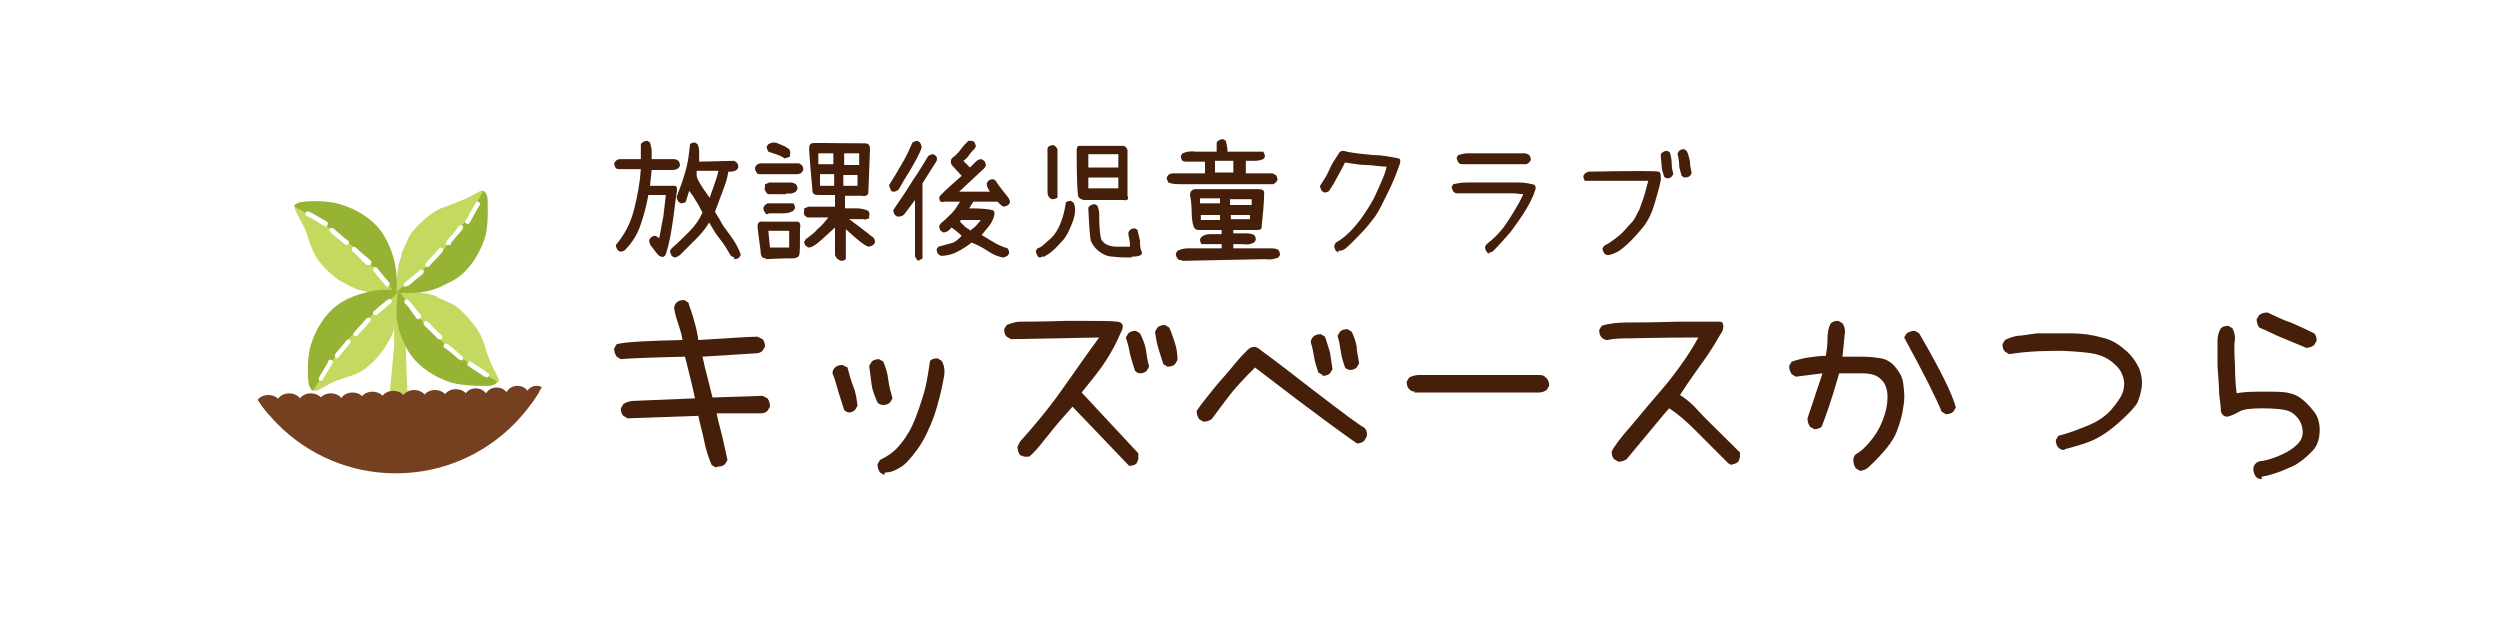 <?xml version="1.0" encoding="UTF-8"?>
<svg id="_レイヤー_1" xmlns="http://www.w3.org/2000/svg" width="300" height="75" xmlns:xlink="http://www.w3.org/1999/xlink" version="1.1" viewBox="0 0 300 75">
  <!-- Generator: Adobe Illustrator 29.6.1, SVG Export Plug-In . SVG Version: 2.1.1 Build 9)  -->
  <defs>
    <radialGradient id="_名称未設定グラデーション_3" data-name="名称未設定グラデーション 3" cx="3275.8" cy="5533.7" fx="3275.8" fy="5561.6" r="242.8" gradientTransform="translate(-312.1 -475) rotate(.1) scale(.1 0)" gradientUnits="userSpaceOnUse">
      <stop offset="0" stop-color="#12a370"/>
      <stop offset=".1" stop-color="#16a470"/>
      <stop offset=".3" stop-color="#22a771"/>
      <stop offset=".4" stop-color="#37ae73"/>
      <stop offset=".6" stop-color="#55b676"/>
      <stop offset=".7" stop-color="#7ac179"/>
      <stop offset=".8" stop-color="#8ac67b"/>
      <stop offset="1" stop-color="#96ca7b"/>
    </radialGradient>
    <clipPath id="clippath">
      <circle cx="47.5" cy="36.8" r="20" fill="none"/>
    </clipPath>
  </defs>
  <rect x="-.1" y="-.6" width="300.2" height="76.3" fill="#fff"/>
  <g>
    <circle cx="47.5" cy="36.8" r="20" fill="url(#_名称未設定グラデーション_3)"/>
    <path d="M46.8,47c0-1,.5-4.4.5-6.2,0-.8,0-1.7,0-2.1s.4-1.7.5-1.9.5,1.9.7,2.1.2,3.2.2,3.4.2,4.5.2,4.8c-.3.5-1.3.9-2-.2h0Z" fill="#c4d960"/>
    <g>
      <path d="M52.3,35.6c.7.3,1.6.7,2.2,1,.8.5,2.7,2.4,3.4,4.1.3.8.5,1.7.9,2.6.5,1.3,1.2,2.2,1.1,2.5-1.5,0-2.5-.9-2.9-1.3s-5.6-3.6-7.3-6.2c-.2-.3-1.9-3.3-1.8-3.3.8,0,2.8-.1,4.6.6h0Z" fill="#c4d960"/>
      <path d="M47.7,35.1c0,0,.2-.2.3,0,.7,1,1.7,2.2,2.8,3.6,1.5,1.9,5.3,5.1,8.9,7.1-.2.4-.8.5-1,.5s-2.8.1-4.6-.4c-1.9-.6-4.2-2-5.3-4.1-.8-1.6-1.5-3.1-1.2-6.6h0Z" fill="#96b334"/>
      <g>
        <path d="M50.3,38.3c0,0-.1,0-.2,0-.2-.2-.6-.7-.9-1.2-.2-.3-.5-.6-.6-.7-.1-.1-.1-.3,0-.4s.3-.1.4,0c0,0,.3.3.6.7.3.4.7.9.9,1.1.1.1,0,.3,0,.4,0,0-.1,0-.2,0h0Z" fill="#fff"/>
        <path d="M52.8,40.7c0,0-.1,0-.2,0,0,0-.5-.5-.9-.9-.4-.4-.8-.7-.8-.8-.1-.1-.1-.3,0-.4.1-.1.3-.1.4,0,0,0,.4.3.8.8.4.4.9.8.9.9.1.1.1.3,0,.4,0,0-.1,0-.2,0h0Z" fill="#fff"/>
        <path d="M55.4,43.2c0,0-.1,0-.2,0-.1,0-.7-.6-1.6-1.3-.1-.1-.3-.2-.3-.2-.1,0-.1-.3,0-.4,0-.1.3-.1.4,0,0,0,.1.1.3.2.4.3,1.4,1.2,1.5,1.3.1,0,.1.3,0,.4,0,0-.1.1-.2.1h0Z" fill="#fff"/>
        <path d="M58.2,45.2s0,0-.1,0c0,0,0,0-.4-.3-.5-.3-1.4-.9-1.5-1-.1,0-.2-.2,0-.4s.2-.2.4,0c.1,0,.8.5,1.6,1,.2.2.4.3.4.3.1,0,.2.2,0,.4,0,0-.1.1-.2.1h0Z" fill="#fff"/>
      </g>
    </g>
    <g>
      <path d="M48.1,30.6c.3-.7.7-1.6,1-2.2.4-.8,2.2-2.7,3.8-3.4.8-.3,1.7-.6,2.6-1,1.3-.5,2.2-1.3,2.5-1.1,0,1.5-.7,2.7-1,3.1s-3.5,5.7-6.1,7.4c-.3.2-3.3,2-3.3,1.8,0-.8-.1-2.8.6-4.6h0Z" fill="#c4d960"/>
      <path d="M47.7,35.1c0,0-.2,0,0-.2,1-.7,2.1-1.8,3.5-2.9,1.9-1.5,4.9-5.5,6.8-9.1.4.2.5.8.5.9s.2,3-.3,4.7c-.6,1.9-2,4.3-4.1,5.3-1.4.7-2.7,1.6-6.5,1.3h0Z" fill="#96b334"/>
      <g>
        <path d="M48.7,34.4c0,0-.1,0-.2,0-.1-.1-.1-.3,0-.4,0,0,.3-.3.8-.7.4-.3.9-.7,1.1-.9.1-.1.3,0,.4,0,.1.1,0,.3,0,.4-.2.2-.7.6-1.1.9-.3.3-.7.6-.7.6,0,0-.1,0-.2,0h0Z" fill="#fff"/>
        <path d="M51.3,32c0,0-.1,0-.2,0-.1-.1-.1-.3,0-.4,0,0,.4-.5.8-.9.4-.4.7-.8.8-.9.1-.1.3-.1.4,0s.1.3,0,.4c0,0-.4.5-.8.9-.4.4-.8.8-.8.9,0,0-.1,0-.2,0h0Z" fill="#fff"/>
        <path d="M53.8,29.4c0,0-.1,0-.2,0-.1,0-.1-.3,0-.4,0,0,0,0,.1-.2.9-1,1.3-1.6,1.4-1.7,0-.1.3-.1.4,0,.1,0,.1.3,0,.4,0,.1-.8.9-1.4,1.7v.2c-.2,0-.3,0-.4,0h0Z" fill="#fff"/>
        <path d="M56,26.8s0,0-.1,0c-.1,0-.2-.2,0-.4l.2-.3c.3-.6,1-1.8,1-1.8,0-.1.2-.2.4,0,.1,0,.2.2,0,.4,0,0-.7,1.2-1,1.8l-.2.3c0,0-.1.1-.2.1h0Z" fill="#fff"/>
      </g>
    </g>
    <g>
      <path d="M43.1,34.8c-.7-.2-1.5-.7-2.1-1-.8-.4-2.7-2-3.4-3.6-.4-.8-.6-1.6-.9-2.5-.6-1.3-1.5-2.6-1.3-2.9,1.5,0,2.5.9,3,1.2s5.8,3.3,7.6,5.9c.2.3,1.6,3.1,1.5,3.1-.8,0-2.5.4-4.3-.2h0Z" fill="#c4d960"/>
      <path d="M47.7,35.1c0,0-.4.3-.5,0-.1-.5-1.6-2-2.8-3.5-1.3-1.7-5.5-5-9.1-6.8,0-.3.4-.4.6-.5s2.9-.4,4.9.2,4.1,1.8,5.3,3.8c.8,1.4,1.7,3.4,1.5,6.7h0Z" fill="#96b334"/>
      <g>
        <path d="M46.6,34.4c0,0-.1,0-.2,0-.2-.2-1.3-1.5-1.6-1.9,0-.1,0-.3,0-.4s.3,0,.4,0c.3.4,1.4,1.7,1.5,1.8.1.1.1.3,0,.4,0,0-.1,0-.2,0h0Z" fill="#fff"/>
        <path d="M44.2,31.8c0,0-.1,0-.2,0,0,0-.4-.3-.8-.8-.4-.4-.9-.8-.9-.9-.1,0-.1-.3,0-.4,0-.1.3-.1.4,0,0,0,.4.4,1,.9.4.3.8.7.8.7.1,0,.1.3,0,.4,0,0-.1.1-.2.1h0Z" fill="#fff"/>
        <path d="M41.7,29.4c0,0-.1,0-.2,0,0,0-1.8-1.4-1.9-1.6-.1-.1,0-.3,0-.4.1-.1.3,0,.4,0,.1.1,1.7,1.5,1.8,1.5.1,0,.1.3,0,.4,0,0-.1.1-.2.1h0Z" fill="#fff"/>
        <path d="M39,27.1s0,0-.1,0c0,0-.2-.1-1.7-1-.2-.1-.4-.2-.4-.2-.1,0-.2-.2-.1-.4,0-.1.2-.2.4-.1,0,0,0,0,.4.2.5.3,1.6.9,1.7,1,.1,0,.2.2.1.4,0,.1-.1.2-.3.2h0Z" fill="#fff"/>
      </g>
    </g>
    <g>
      <path d="M47.3,39.3c-.1.7-.4,1.2-.7,1.7-.4.8-1.7,2.7-3.5,3.7-1,.5-1.5.5-2.5.9-1.2.4-2.6,1.5-2.9,1.3,0-1.5.9-2.5,1.2-2.9s3.4-5.7,6-7.5c.3-.2,2.8-1.6,2.8-1.5,0,.8-.2,3.1-.4,4.2h0Z" fill="#c4d960"/>
      <path d="M47.7,35c-.2.6-2.1,2-3.4,3.1-2.8,2.4-5.9,7.3-6.7,8.8-.3,0-.4-.5-.5-.6s-.4-2.9.2-4.9,1.9-4.1,3.8-5.2c1.3-.8,4.4-1.8,6.5-1.3h0Z" fill="#96b334"/>
      <g>
        <path d="M45,37.8c0,0-.1,0-.2,0-.1-.1,0-.3,0-.4.2-.2.8-.7,1.3-1.1.2-.2.4-.3.5-.4.1,0,.3,0,.4,0,0,.1,0,.3,0,.4,0,0-.2.2-.5.4-.4.4-1.1.9-1.3,1.1,0,0-.1,0-.2,0h0Z" fill="#fff"/>
        <path d="M42.7,40.3c0,0-.1,0-.2,0-.1,0-.1-.3,0-.4,0,0,.4-.5.8-.9.3-.4.7-.8.7-.8,0-.1.3-.1.4,0,.1,0,.1.3,0,.4,0,0-.3.3-.7.8-.4.4-.8.8-.8.9,0,0-.1,0-.2,0h0Z" fill="#fff"/>
        <path d="M40.4,42.9c0,0-.2,0-.2,0,0-.1,0-.3,0-.4.1-.1,1.3-1.5,1.4-1.7,0-.1.3-.1.4,0,.1,0,.1.3,0,.4,0,0-1.4,1.7-1.5,1.8,0,0-.1,0-.2,0h0Z" fill="#fff"/>
        <path d="M38.5,45.7s0,0-.1,0c-.1,0-.2-.2-.1-.4,0,0,0,0,.1-.2.2-.4,1-1.6,1-1.8,0-.1.2-.2.4-.1.1,0,.2.2.1.4,0,0-.1.2-1.1,1.8,0,.1-.1.2-.1.2,0,0-.1.1-.2.1h0Z" fill="#fff"/>
      </g>
    </g>
    <g clip-path="url(#clippath)">
      <g>
        <g>
          <ellipse cx="32.2" cy="48.6" rx="1.5" ry="1.2" fill="#75401f"/>
          <ellipse cx="29.5" cy="48.6" rx="1.5" ry="1.2" fill="#75401f"/>
          <ellipse cx="34.7" cy="48.4" rx="1.5" ry="1.2" fill="#75401f"/>
          <ellipse cx="37.3" cy="48.4" rx="1.5" ry="1.2" fill="#75401f"/>
          <ellipse cx="39.7" cy="48.4" rx="1.5" ry="1.2" fill="#75401f"/>
          <ellipse cx="42.3" cy="48.3" rx="1.5" ry="1.2" fill="#75401f"/>
          <ellipse cx="44.7" cy="48.2" rx="1.5" ry="1.2" fill="#75401f"/>
          <ellipse cx="47.2" cy="48.1" rx="1.5" ry="1.2" fill="#75401f"/>
          <ellipse cx="49.7" cy="48" rx="1.5" ry="1.2" fill="#75401f"/>
          <ellipse cx="52.2" cy="48" rx="1.5" ry="1.2" fill="#75401f"/>
          <ellipse cx="54.7" cy="47.9" rx="1.5" ry="1.2" fill="#75401f"/>
          <ellipse cx="57.1" cy="47.8" rx="1.4" ry="1.2" fill="#75401f"/>
          <ellipse cx="59.6" cy="47.7" rx="1.4" ry="1.2" fill="#75401f"/>
          <ellipse cx="62.1" cy="47.5" rx="1.4" ry="1.2" fill="#75401f"/>
          <ellipse cx="64.4" cy="47.5" rx="1.3" ry="1.2" fill="#75401f"/>
        </g>
        <rect x="29.4" y="47.6" width="37.2" height="9.5" transform="translate(-2.2 2.2) rotate(-2.5)" fill="#75401f"/>
      </g>
    </g>
  </g>
  <g>
    <g>
      <path d="M79,30.6c-.4-.4-.6-.8-.8-1-.2-.2-.3-.5-.3-.8l.2-.3c.1-.1.3-.2.6-.2l.4.3c.2-.9.3-1.7.5-2.6.1-.9.2-1.7.3-2.6h-2.1c-.2,1.2-.5,2.3-.9,3.5s-1,2.2-1.9,3.1c-.1.1-.3.2-.6.2l-.3-.2c-.1-.2-.2-.4-.2-.6,1.1-1.3,1.8-2.7,2.2-4.3s.7-3.2.8-4.8h-2.7s-.3-.1-.3-.1c-.1-.2-.2-.4-.2-.6l.2-.3c.1-.1.3-.2.5-.2h2.5c0-.4,0-.6,0-.8s0-.5,0-.8c0-.2,0-.3.2-.4.1-.1.3-.2.6-.2l.3.2c.1.4.2.7.2,1,0,.3,0,.6,0,1h2.5c.3,0,.5,0,.7.2.1.1.2.3.2.6l-.2.3c-.2.1-.4.2-.7.2h-2.5l-.2,1.9c1.8,0,2.8,0,3,0,.2,0,.3.3.2.8-.2,1.2-.3,2.5-.5,3.7-.2,1.3-.4,2.5-.8,3.7-.2.4-.4.4-.8.2ZM88.1,30.9l-.4-.2c-.4-.7-.8-1.4-1.3-2s-.9-1.3-1.3-2c-.4.7-1,1.4-1.6,2s-1.2,1.2-1.8,1.8c-.2.2-.5.4-.8.4l-.3-.2c-.1-.2-.2-.4-.2-.6l.2-.3c.7-.6,1.4-1.3,2.1-2s1.2-1.4,1.6-2.3c-.3-.5-.5-1-.8-1.4-.2-.4-.5-.8-.8-1.2-.1.4-.3.9-.4,1.3-.1.1-.3.2-.6.2l-.3-.2c-.1-.2-.2-.4-.2-.6.4-1,.8-2.1,1.1-3.2.3-1.1.4-2.1.5-3.1.1-.1.3-.2.6-.2l.3.2c.1.2.2.5.2.8v1.3c0,0,4.2-.1,4.2-.1l.3.2c.1.1.2.3.2.6l-.2.3c-.3.2-.6.2-1,.2-.1.8-.4,1.6-.7,2.4-.3.8-.6,1.6-.9,2.4.2.4.5.8.7,1.2s.5.8.8,1.2c.3.4.6.8.9,1.3.3.5.5.9.7,1.5l-.2.3c-.1.1-.3.2-.6.2ZM85.1,23.9c.2-.6.4-1.1.6-1.7s.4-1.1.5-1.7c-.5,0-1,0-1.4,0s-.8,0-1.2,0v.6c.1.5.4.9.7,1.4.3.4.6.9.9,1.3Z" fill="#451f0a"/>
      <path d="M91.2,20.9c-.2,0-.3,0-.4-.2-.1-.1-.2-.3-.2-.6l.2-.3c.1-.1.3-.2.5-.2h4.6l.3.2c.1.1.2.3.2.6l-.2.3c-.1.1-.3.2-.5.2h-4.5ZM91.9,31c-.3,0-.5-.1-.6-.5,0-.4-.2-1.5-.4-3.3,0-.4.2-.7.6-.6,2.7,0,4.1,0,4.3,0,.2.1.3.4.2.9,0,1.9,0,2.9-.1,3.1,0,.2-.2.3-.6.4-.3,0-1.5,0-3.4.1ZM92.2,25.7c-.2,0-.3,0-.4-.2-.1-.1-.2-.3-.2-.6l.2-.3.3-.2h2.8c0,0,.3,0,.3,0,.1.1.2.3.2.6l-.2.3c-.4.2-.7.3-1.2.3h-1.8ZM94.3,23.3h-2c-.2,0-.3-.1-.4-.3-.1-.1-.2-.3-.1-.6v-.3c.1,0,.5-.2.5-.2,1.2,0,1.9,0,2.3,0,.3,0,.6,0,.9.2.1.1.2.3.2.6l-.2.3c-.3.2-.7.3-1.1.2ZM94,18.9c-.3-.2-.6-.3-.9-.4-.3-.1-.6-.2-.9-.3-.1-.2-.2-.4-.2-.6l.2-.3c.2-.1.4-.2.7-.2.3,0,.6.2.9.3.3.1.6.3.9.5.1.2.2.4.1.6v.3c-.3.1-.5.2-.7.2ZM94.7,29.7v-2s-2.5,0-2.5,0l.2,2h2.3ZM100.7,31.2l-.3-.2c0-.1-.2-.3-.2-.4v-3.3c-.9.8-1.5,1.4-2,1.8s-.8.6-1.2.6l-.3-.2c-.1-.1-.2-.3-.2-.5l.2-.3c.5-.4,1-.7,1.4-1.2.5-.4.9-.9,1.3-1.4h-2.5c0,0-.3-.2-.3-.2-.1-.1-.2-.3-.1-.6v-.3c.1,0,.5-.2.5-.2h3.2c0,0,0-1.4,0-1.4h-1.8c-.5,0-.8,0-.9-.4,0-.3-.2-2-.4-4.9,0-.5,0-.8.3-.9s2.4,0,6.4,0c.4,0,.6.2.6.7-.1,3.1-.2,4.8-.2,5.2,0,.3-.3.5-.8.4h-2v1.5c.5,0,.9,0,1.4,0,.5,0,.9.1,1.4.3.1.2.2.4.1.6v.3c-.3.1-.5.2-.7.1h-1.7c1.8,1.3,2.7,2.1,2.9,2.2.1.1.2.3.2.6l-.2.3c-.2.1-.4.2-.6.2-.4-.1-1.3-.8-2.7-2.1v3.3c0,0,0,.3,0,.3-.1.1-.3.2-.6.2ZM100,19.7v-1.3c0,0-1.8,0-1.8,0v1.3h1.8ZM100.1,22.3v-1.4h-1.7v1.4h1.7ZM103.1,19.8v-1.4h-1.8v1.4s1.8,0,1.8,0ZM102.9,22.3v-1.3c.1,0-1.7,0-1.7,0v1.3h1.7Z" fill="#451f0a"/>
      <path d="M107.3,23c-.2,0-.3,0-.4-.2-.1-.2-.2-.4-.2-.6.5-.8,1-1.6,1.5-2.5.5-.8.9-1.7,1.3-2.6.2-.1.4-.2.6-.2l.3.2c.1.2.2.4.2.6-.3.9-.8,1.7-1.3,2.6-.5.8-1,1.6-1.5,2.5-.1,0-.3.2-.5.2ZM110.4,31.3c-.2,0-.3,0-.4-.2-.1-.1-.2-.3-.2-.4v-6.7s-1.2,1.6-1.2,1.6c-.2.3-.5.4-.9.4l-.3-.2c-.1-.1-.2-.3-.2-.6.9-1.3,1.7-2.5,2.3-3.5.7-1,1.3-2,1.9-3,.2-.1.4-.2.6-.2l.3.2c.1.1.2.3.1.6l-1.7,2.7v8.7c0,0,0,.3,0,.3-.1.1-.3.2-.5.2ZM120.4,30.9c-.7-.1-1.3-.4-1.9-.8-.6-.4-1.2-.7-1.9-1-.5.4-1.1.8-1.7,1.1s-1.2.5-2,.5l-.3-.2c-.1-.1-.2-.3-.2-.6l.2-.3c.5-.1,1-.3,1.5-.4s.9-.5,1.3-.9c-.4-.4-.8-.7-1.2-1l-.4.4c-.2.1-.4.2-.6.2l-.3-.2c-.1-.1-.2-.3-.2-.6l.2-.3c.5-.4.9-.8,1.3-1.2.4-.4.7-.9,1-1.4h-1.9c-.2.1-.3,0-.4,0s-.2-.3-.2-.5c0-.2,1-1.1,2.7-2.6l-1.1-1.2c-.2-.2-.2-.4-.2-.6,0-.2.2-.4.5-.6.3-.3.5-.5.8-.9.2-.3.5-.6.8-.9h.4s.3.1.3.1c.1.2.2.4.2.6l-.2.3c-.2.2-.4.4-.6.7-.2.3-.4.5-.7.7l.8.8.7-.7c.2-.2.4-.3.7-.3l.3.2c.1.1.2.3.2.6l-.2.3-3,2.8h3.7c-.2-.3-.4-.6-.4-1l.2-.3c.1-.1.3-.2.6-.2l.3.2c.2.4.5.7.7,1s.5.6.7.9c.2.2.3.5.3.7l-.2.3c-.2.1-.4.2-.6.2l-.3-.2-.4-.4h-2.9c0,0-.5.8-.5.8,1.5,0,2.4.1,2.7.2.3,0,.4.3.3.7-.1.4-.3.8-.6,1.2-.3.4-.6.7-.9,1.1.5.3,1,.6,1.5.9.5.3,1,.5,1.6.7.1.1.2.3.2.6l-.2.3c-.1,0-.3.2-.5.2ZM116.5,27.6c.5-.3.8-.7,1.2-1.2h-2.4c0,0-.1.2-.1.2.2.2.4.4.6.6.2.2.5.3.7.5Z" fill="#451f0a"/>
      <path d="M124.9,30.9c-.2,0-.3,0-.4-.2-.1-.2-.2-.4-.2-.6l.2-.3c.3-.1.5-.2.7-.4.2-.2.6-.5,1-.9.4-.4.8-1,1.1-1.8.3-.8.5-1.6.6-2.4.1-.1.3-.2.6-.2l.3.2c.2.3.2.6.2,1,0,.7-.3,1.4-.6,2.1s-.6,1.2-1,1.6-.7.8-1.1,1.1c-.3.3-.7.5-1,.7h-.3ZM126.2,23.9l-.3-.2c-.2-.3-.2-.5-.2-.9v-4.8c0-.2,0-.3.1-.4.2-.1.4-.2.6-.2l.3.2.2.3v5.5c0,0,0,.3,0,.3-.1.1-.3.2-.6.2ZM130.2,24c-.4,0-.7-.2-.8-.4-.1-.2-.2-2.1-.2-5.5,0-.4.1-.6.3-.6.2,0,1,0,2.6,0,1.6,0,2.5,0,2.7,0,.2,0,.4.2.5.5v5.5c.2.4,0,.6-.5.5h-4.6ZM134.1,18.5h-3.5v1.6h3.6s0-1.6,0-1.6ZM134.2,22.6v-1.3s-3.6,0-3.6,0v1.3s3.6,0,3.6,0ZM135.8,30.9c-.8,0-1.5,0-2.2-.1-.7,0-1.3-.3-1.8-.7-.5-.4-.7-.8-.9-1.2-.1-.4-.2-1.7-.3-3.8,0-.2,0-.3.2-.4.1-.1.3-.2.6-.2l.3.2c.1.3.2.6.2.9,0,1.7.1,2.6.2,2.9,0,.3.3.6.6.8.4.2.8.3,1.3.3h1.6c0-.6-.1-1-.2-1.5,0-.2,0-.3.2-.5.1-.1.3-.2.6-.2l.3.2c.1.4.2.9.3,1.3,0,.5,0,.9.2,1.3s-.3.6-1.2.6Z" fill="#451f0a"/>
      <path d="M141.7,22.1c-.5,0-1,0-1.5-.2-.1-.2-.2-.4-.2-.6l.2-.3c.1-.1.3-.2.6-.2h3.8s0-1.4,0-1.4h-2.4s-.3-.1-.3-.1c-.1-.1-.2-.3-.2-.6l.2-.3c.5-.2,1-.3,1.6-.2h2.5s0-.9,0-.9c0-.2,0-.3.2-.4.1-.1.3-.2.6-.2l.3.2c.1.4.2.8.2,1.3h4c0,0,.3,0,.3,0,.1.2.2.4.2.6l-.2.3c-.3.1-.6.2-1,.2-.4,0-.7,0-1.1,0v1.5c0,0,3.2,0,3.2,0l.4.2c.1.1.2.3.2.6l-.2.3-.3.2h-11ZM141.7,31.2c-.2,0-.3,0-.4-.2-.1-.1-.2-.3-.2-.6l.2-.3c.4-.2.8-.3,1.3-.3.5,0,1.8,0,4,0v-.5h-2c0,0-.4,0-.4,0-.1-.1-.2-.3-.2-.6l.2-.3c.3-.2.6-.3,1-.3h1.4v-.5c-1.5,0-2.5,0-2.8,0s-.5-.2-.6-.5-.2-1-.2-1.7c0-.8-.1-1.5-.2-2,0-.4.2-.7.7-.7h7.5c.4,0,.6.1.7.3,0,.2,0,.9-.1,2.1-.1,1.2-.2,1.9-.2,2.2,0,.2-.2.3-.6.3h-2.8s0,.4,0,.4c.4,0,.9,0,1.3,0,.4,0,.8,0,1.2.2.1.1.2.3.2.6l-.2.3c-.4.2-.8.3-1.3.2h-1.2c0,0,0,.5,0,.5,2.6,0,4.1,0,4.4,0s.7,0,1,.2c.1.1.2.3.2.6l-.2.3c-.5.2-1,.3-1.6.2l-9.9.2ZM146.4,24.5v-.7s-2.4,0-2.4,0v.6h2.4ZM146.4,26.3v-.5h-2.3v.6c0,0,2.3,0,2.3,0ZM148,20.8v-1.5c.1,0-2.2,0-2.2,0v1.4c0,0,2.2,0,2.2,0ZM150.2,24.5v-.6c0,0-2.6,0-2.6,0v.7h2.6ZM150,26.3v-.5c0,0-2.3,0-2.3,0v.5h2.3Z" fill="#451f0a"/>
      <path d="M160.6,30.3l-.3-.2c-.1-.2-.2-.4-.2-.6l.2-.4c.4-.2,1-.6,1.6-1.2.6-.6,1.2-1.3,1.8-2.2.6-.9,1.1-1.7,1.4-2.4s.6-1.3.8-1.8c.2-.5.4-1,.5-1.5-.8,0-1.7-.2-2.5-.2s-1.7-.2-2.5-.3c-.3.6-.6,1.2-.9,1.7-.3.6-.6,1.1-1,1.7-.1.1-.3.2-.6.2l-.3-.2c-.1-.2-.2-.4-.2-.6.4-.6.8-1.2,1.1-1.9s.7-1.3,1.1-1.9c.2-.4.5-.5,1-.3,1,.2,2.1.3,3.1.4,1.1,0,2.1.2,3.1.4.2,0,.3.3.2.6-.4,1.2-.9,2.4-1.5,3.6s-1,2.1-1.5,2.8c-.5.6-.9,1.2-1.4,1.7s-1.1,1.2-2,2c-.3.3-.6.4-1,.4Z" fill="#451f0a"/>
      <path d="M178.8,30.4c-.2,0-.3,0-.4-.2-.1-.1-.2-.3-.2-.6l.2-.3c.9-.7,1.7-1.5,2.3-2.4.6-.9,1.4-2.1,2.1-3.6-.4,0-.8-.1-1.3-.1-.4,0-2.7,0-6.8,0l-.3-.2c-.1-.2-.2-.4-.2-.6l.2-.3c.5-.1,1-.2,1.6-.2s1.6,0,3,0,2.5,0,3.2,0c.7,0,1.2.1,1.6.2.4,0,.6.3.4.8-.3.9-.8,1.8-1.3,2.6-.5.8-1.1,1.6-1.6,2.3-.6.7-1.3,1.5-2.1,2.3-.1.1-.3.2-.5.2ZM175.5,19.7c-.2,0-.3,0-.5-.2-.1-.2-.2-.4-.2-.6l.2-.3c.4-.1.7-.2,1.1-.2s2.7,0,7,0l.4.2c.1.1.2.3.2.6l-.2.3-.3.2h-7.7Z" fill="#451f0a"/>
      <path d="M192.8,30.6l-.3-.2c-.1-.2-.2-.4-.2-.6l.2-.3c.4-.2.7-.4,1.1-.7s.7-.5,1.1-.9c.4-.4.7-.8,1.1-1.2s.6-1,.9-1.5c.2-.5.4-1.1.6-1.7.2-.6.3-1.2.5-1.8h-7.3c0,0-.3,0-.3,0-.1-.1-.2-.3-.2-.6l.2-.3.4-.2c5.3-.1,8.1-.1,8.4,0,.3,0,.3.4.3,1-.2,1-.5,2-.8,3s-.7,1.8-1.2,2.5c-.5.6-1,1.2-1.6,1.8s-1.1,1-1.4,1.2-.8.4-1.2.5ZM200.2,21.4c-.2,0-.3,0-.5-.2-.1-.4-.3-.8-.3-1.2,0-.4-.1-.8-.1-1.3,0-.2,0-.3.2-.4.1-.1.3-.2.6-.2l.3.2c.1.4.2.8.2,1.3,0,.5.1.9.2,1.3l-.2.3c-.1.1-.3.2-.5.2ZM202.1,21.3l-.3-.2c-.1-.4-.3-.9-.3-1.3,0-.5-.1-.9-.2-1.4l.2-.3c.1-.1.3-.2.6-.2l.3.2c.2.4.3.8.4,1.3,0,.5.1.9.2,1.4l-.2.3c-.1.1-.3.2-.6.2Z" fill="#451f0a"/>
    </g>
    <g>
      <path d="M85.9,56.1l-.5-.3c-.4-.9-.7-1.9-.9-2.9-.2-1-.5-2-.7-3l-8.5.3-.5-.3c-.2-.2-.3-.5-.3-.9l.3-.5c.4-.3.9-.4,1.4-.4l7.2-.3c-.2-.9-.4-1.8-.6-2.6-.2-.8-.4-1.6-.6-2.4-4.2.1-6.7.2-7.7.3l-.5-.3c-.2-.3-.3-.6-.3-1l.3-.5c1.2-.3,3.9-.4,7.9-.5-.1-.7-.3-1.3-.5-1.9-.2-.6-.4-1.2-.5-1.9,0-.3.1-.5.3-.7.2-.2.5-.3.9-.3l.5.3c.2.7.5,1.4.7,2.2.2.7.4,1.5.5,2.3,3.6-.2,6-.4,7.1-.4l.6.3c.2.2.3.5.3.9l-.3.5c-.2.2-.5.3-.8.3l-6.4.4c.2.9.4,1.8.6,2.5.2.8.4,1.6.6,2.4l6-.2.6.3c.2.3.3.6.3,1l-.3.5c-.2.2-.5.3-.8.3h-5.3c.2,1.1.5,2,.7,2.9.2.9.4,1.8.6,2.7l-.3.5c-.2.2-.5.3-.9.3Z" fill="#451f0a"/>
      <path d="M102,49.5c-.3,0-.5-.1-.7-.3-.2-.7-.5-1.5-.7-2.2-.2-.7-.4-1.5-.7-2.2,0-.3.1-.5.3-.7.2-.2.5-.3.9-.3l.6.3c.2.8.4,1.5.7,2.3.3.7.4,1.5.5,2.3l-.3.5c-.2.2-.5.3-.8.3ZM106,48.6c-.3,0-.5-.1-.7-.3-.3-.7-.6-1.4-.7-2.1-.1-.8-.2-1.5-.3-2.3l.3-.5c.2-.2.5-.3.9-.3l.5.3c.3.7.5,1.4.6,2.2s.3,1.5.5,2.2l-.3.5c-.2.2-.5.3-.8.3ZM106.1,57l-.5-.3c-.2-.3-.3-.6-.3-1l.3-.5c.8-.4,1.6-.9,2.2-1.6.6-.7,1.2-1.5,1.7-2.6.5-1.1.9-2.3,1.3-3.6s.6-2.7.8-4.1c.2-.2.5-.3.9-.3l.5.3c.3.5.4,1.1.3,1.8-.3,1.7-.7,3.3-1.2,4.8-.6,1.6-1.2,2.9-2,4-.8,1.1-1.5,1.9-2.1,2.2-.6.4-1.2.6-1.8.6Z" fill="#451f0a"/>
      <path d="M135.4,55.8l-6.7-7c-.5.6-1,1.1-1.5,1.7-.5.6-1.1,1.3-1.8,2.2s-1.3,1.6-1.9,2.1h-.6c0,0-.5-.2-.5-.2-.2-.3-.3-.6-.3-1l.3-.6c1.7-1.9,3.3-3.8,4.8-5.9s3-4.3,4.7-6.6l-10.6.2-.5-.3c-.2-.2-.3-.5-.3-.9l.3-.5c.5-.2,1.1-.4,1.6-.4.6,0,2.5,0,5.8-.1,3.3,0,5.2,0,5.9.1s.8.6.4,1.3c-.5,1.2-1.1,2.3-1.8,3.4-.7,1.1-1.7,2.3-2.9,3.8l6.8,7.3v.7c0,0-.2.5-.2.5-.2.2-.5.3-.9.3ZM136.9,44.8c-.3,0-.5-.1-.7-.3-.2-.6-.4-1.3-.6-2-.1-.7-.3-1.4-.5-2l.3-.5c.2-.2.5-.3.9-.3l.5.3c.3.6.6,1.3.7,1.9.1.7.2,1.4.4,2.1l-.3.5c-.2.2-.5.3-.8.3ZM140.1,44l-.5-.3c-.2-.6-.4-1.3-.6-1.9-.2-.7-.3-1.3-.4-2l.3-.5c.2-.2.5-.3.9-.3l.5.3c.3.6.5,1.3.7,1.9s.3,1.3.3,2l-.3.5c-.2.2-.5.3-.9.3Z" fill="#451f0a"/>
      <path d="M163,53.3c-.4-.2-4.6-3.2-12.4-9.2-1.5,1.5-2.5,2.6-3.1,3.4-.6.8-1.3,1.7-2.1,2.8-.3.2-.6.3-1,.3l-.5-.3c-.2-.3-.3-.6-.3-1,.6-.9,1.3-1.7,2-2.6s1.5-1.7,2.3-2.7,1.4-1.6,1.8-2c.4-.4.9-.5,1.3-.2s2.6,1.9,6.3,4.8c3.8,2.9,5.9,4.5,6.4,4.7.3.3.4.7.3,1.1l-.3.5c-.2.2-.5.3-.8.3ZM158.7,45l-.5-.3c-.2-.6-.4-1.2-.5-1.8-.1-.6-.2-1.2-.4-1.8,0-.3.1-.5.3-.7.2-.2.5-.3.9-.3l.5.3c.2.6.4,1.2.6,1.9.1.6.2,1.3.3,2l-.3.5c-.2.2-.5.3-.9.3ZM162.1,44.4c-.3,0-.5-.1-.7-.3-.2-.6-.4-1.2-.5-1.9-.1-.7-.2-1.3-.4-1.9l.3-.5c.2-.2.5-.3.9-.3l.5.3c.3.6.5,1.2.6,1.8,0,.6.2,1.3.3,2l-.3.5c-.2.2-.5.3-.8.3Z" fill="#451f0a"/>
      <path d="M169.8,47c-.3,0-.5-.1-.7-.3-.2-.2-.3-.5-.3-.9l.3-.5c.4-.2.8-.3,1.2-.3.4,0,2.8,0,7.1,0,4.3,0,6.8,0,7.3,0s.6.1.9.4c.2.2.3.5.3.9l-.3.5c-.3.2-.6.3-.9.3h-15Z" fill="#451f0a"/>
      <path d="M208,55.8c-.3,0-.5-.1-.7-.3-1.6-1.6-2.9-2.9-3.9-3.9-1-1-2-1.9-3.1-2.6-.4.4-2.1,2.5-5.1,6.1-.3.2-.6.3-1,.3l-.5-.3c-.2-.2-.3-.5-.3-.9.2-.5,1-1.6,2.5-3.3,1.5-1.8,2.6-3.1,3.3-3.9.7-.8,1.5-1.8,2.3-2.9.8-1.1,1.6-2.3,2.3-3.6-4.6,0-7.3.1-8.2.1-.9,0-1.8,0-2.7.2-.3,0-.5-.1-.7-.3-.2-.2-.3-.5-.3-.9l.3-.5c.9-.3,2-.4,3-.4s3.1,0,6.1-.1c3,0,4.7,0,5.1,0s.5.5.3,1.1c-.7,1.2-1.4,2.4-2.2,3.5-.8,1.1-1.8,2.5-2.9,4.2.8.5,1.6,1.2,2.2,1.9s2.4,2.4,5,5v.6s-.2.5-.2.5c-.2.2-.5.3-.8.3Z" fill="#451f0a"/>
      <path d="M223.2,56.5l-.5-.3c-.2-.3-.3-.6-.3-1,0-.3.1-.5.3-.7.6-.3,1.1-.8,1.7-1.5.6-.7,1.1-1.5,1.5-2.5s.6-1.9.6-2.9c0-.9-.3-1.7-.8-2.1-.5-.5-1.2-.7-2.3-.7h-2.7c-.9,3.2-1.7,5.4-2.1,6.4-.2.2-.5.3-.9.3l-.5-.3c-.2-.3-.3-.6-.3-1,.3-.9.9-2.7,1.8-5.4l-3.2.4-.5-.3c-.2-.3-.3-.6-.3-1l.3-.5c.6-.2,1.3-.4,2-.5s1.4-.2,2.1-.2c.1-.6.2-1.3.2-2s.1-1.4.4-1.9c.2-.2.5-.3.9-.3l.5.3c.2.3.3.6.3,1l-.3,3c.6,0,1.4,0,2.3,0,.9,0,1.7.1,2.3.2s1.2.4,1.7,1,.9,1.2,1,2.1c.1.8.2,1.7,0,2.7-.1.9-.4,2-.8,3-.4,1.1-1.5,2.5-3.3,4.2-.3.3-.7.5-1.2.5ZM233.5,49.7l-.5-.3c-.6-1.5-2.1-4.5-4.5-8.9l.3-.5c.3-.2.6-.3,1-.3l.5.3c2.5,4.3,4,7.3,4.4,8.9l-.3.5c-.2.2-.5.3-.9.3Z" fill="#451f0a"/>
      <path d="M247.7,54c-.3,0-.5-.1-.7-.3-.2-.2-.3-.5-.3-.9l.3-.5c1.2-.3,2.5-.8,3.7-1.3,1.2-.5,2.1-1.2,2.7-1.9.6-.7,1-1.3,1.2-1.7.2-.4.3-.9.3-1.4,0-.5-.2-1-.4-1.4-.2-.4-.6-.8-1.1-1.2-.5-.4-1.1-.7-1.9-.9-.8-.2-2.1-.3-3.9-.4-1.8,0-4,0-6.5.4l-.5-.3c-.2-.2-.3-.5-.3-.9l.3-.5c.4-.2.9-.4,1.5-.5.5,0,1.4-.2,2.4-.3,1.1,0,2.4,0,3.9,0,1.5,0,2.8.2,3.8.5,1,.2,1.9.7,2.7,1.4.9.7,1.4,1.5,1.8,2.3.3.8.4,1.6.3,2.3-.1.7-.3,1.3-.5,1.8-.2.4-.9,1.2-2,2.2s-2.2,1.8-3.3,2.3c-1.1.5-2.3.8-3.4,1.1Z" fill="#451f0a"/>
      <path d="M271.4,57.5c-.3,0-.5-.1-.7-.3-.2-.3-.3-.6-.3-.9,0-.3.1-.5.3-.7.2-.2.5-.3.9-.3.9-.2,1.7-.5,2.3-.8.7-.3,1.3-.7,1.8-1.2s.7-1.1.6-1.8c-.1-.7-.4-1.2-.8-1.6-.4-.4-.8-.6-1.3-.7s-1.3-.2-2.7-.2c-1.4,0-2.3.1-2.8.4s-1,.5-1.4.6c-.4,0-.7-.2-.8-.7,0-.5-.1-1.2-.2-2,0-.8-.1-1.9-.2-3.4,0-1.5,0-2.5,0-3,0-.5.1-1,.4-1.5.2-.2.5-.3.9-.3l.5.3c.2.4.3.8.3,1.2-.1.6-.1,1.7,0,3.2,0,1.5.1,2.7.2,3.4.9-.2,2-.2,3.4-.2,1.4,0,2.4,0,3,.2.6.1,1.3.5,2,1.2.7.7,1.2,1.3,1.4,2,.2.7.2,1.3.1,2-.1.7-.4,1.3-.8,1.7s-.8.8-1.2,1.1c-.4.3-.8.6-1.3.8-.5.2-1.1.5-1.7.7-.6.2-1.2.4-1.9.5ZM276.9,41.8c-1-.4-1.9-.8-2.9-1.2-1-.4-1.9-.9-2.9-1.3-.2-.3-.3-.6-.3-1l.3-.5c.3-.2.6-.3,1-.3.9.4,1.8.9,2.8,1.2.9.4,1.8.8,2.8,1.3.2.2.3.5.3.9l-.3.5c-.2.2-.5.3-.8.3Z" fill="#451f0a"/>
    </g>
  </g>
</svg>